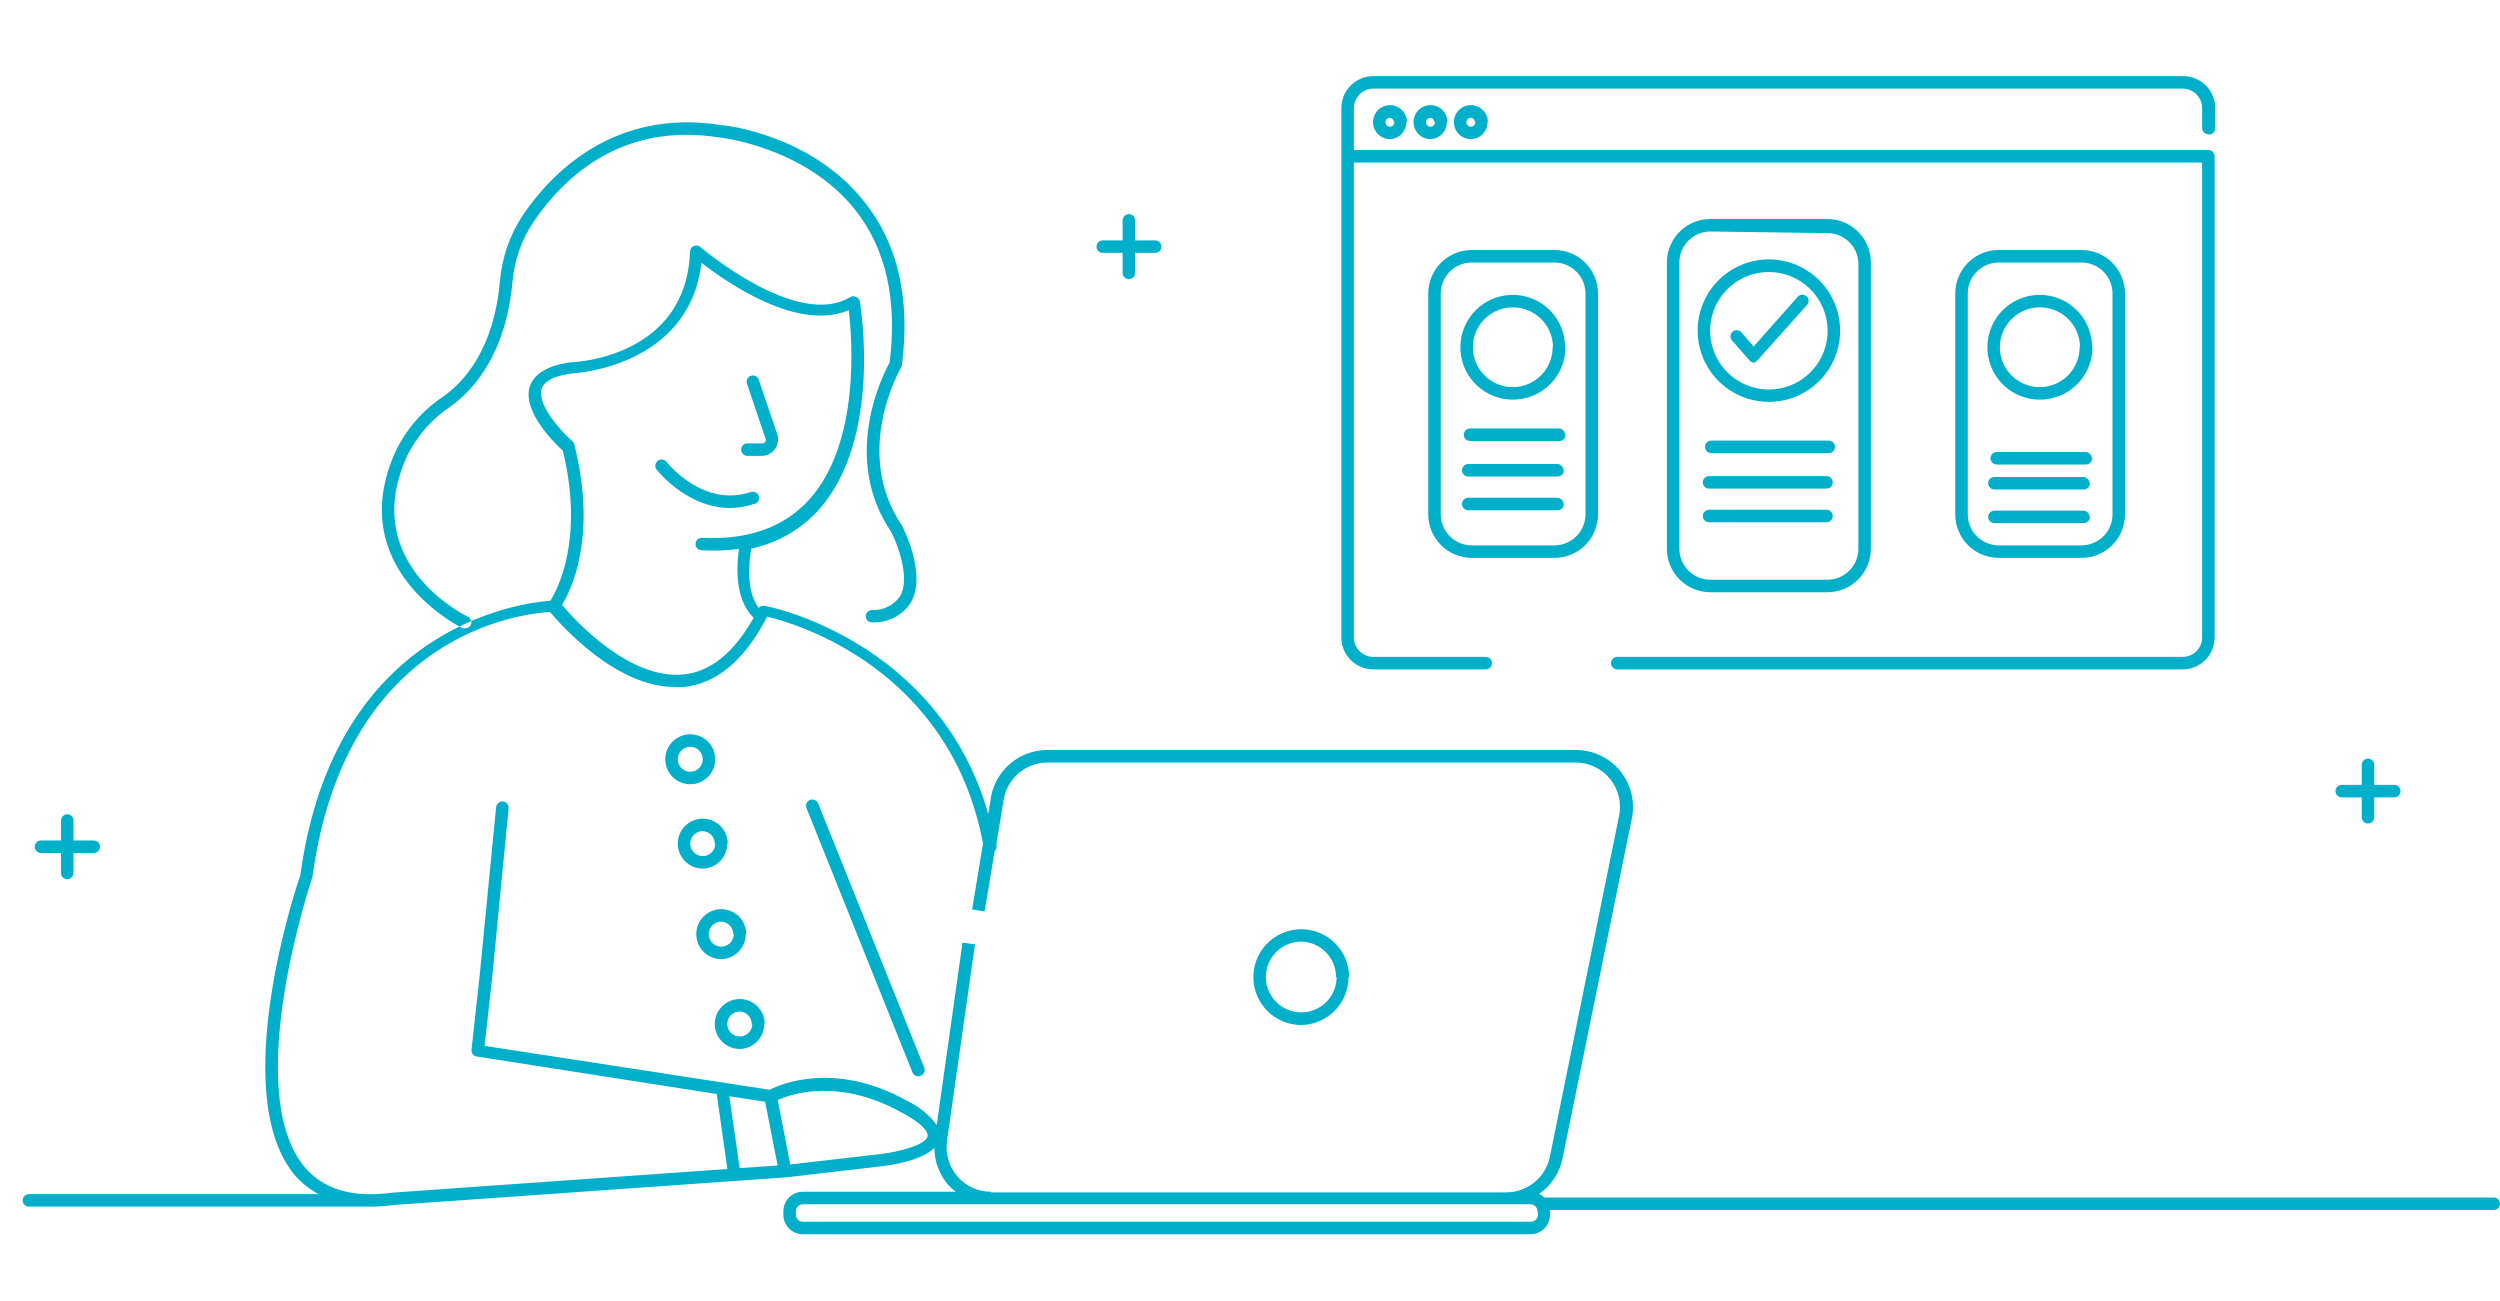 <svg width="246" height="128" viewBox="0 0 246 128" fill="none" xmlns="http://www.w3.org/2000/svg">
<g clip-path="url(#clip0_18_1412)">
<path d="M9.84 83.32C9.84 83.483 9.775 83.64 9.66 83.755C9.545 83.87 9.388 83.935 9.225 83.935H7.232V85.903C7.229 86.065 7.163 86.22 7.049 86.335C6.934 86.449 6.78 86.515 6.617 86.518C6.454 86.518 6.298 86.453 6.183 86.338C6.067 86.223 6.002 86.066 6.002 85.903V83.935H4.034C3.871 83.935 3.715 83.87 3.6 83.755C3.484 83.64 3.419 83.483 3.419 83.32C3.419 83.157 3.484 83.001 3.6 82.885C3.715 82.77 3.871 82.705 4.034 82.705H6.002V80.737C6.002 80.574 6.067 80.418 6.183 80.302C6.298 80.187 6.454 80.122 6.617 80.122C6.781 80.122 6.937 80.187 7.052 80.302C7.168 80.418 7.232 80.574 7.232 80.737V82.705H9.188C9.272 82.7 9.356 82.712 9.435 82.741C9.514 82.77 9.586 82.814 9.647 82.872C9.708 82.929 9.757 82.999 9.79 83.076C9.823 83.153 9.84 83.236 9.84 83.32ZM113.664 23.653H111.696V21.685C111.696 21.522 111.632 21.365 111.516 21.25C111.401 21.135 111.244 21.07 111.081 21.07C110.919 21.073 110.765 21.139 110.65 21.253C110.535 21.368 110.469 21.523 110.466 21.685V23.653H108.511C108.348 23.653 108.191 23.718 108.076 23.833C107.96 23.948 107.896 24.105 107.896 24.268C107.896 24.431 107.96 24.587 108.076 24.703C108.191 24.818 108.348 24.883 108.511 24.883H110.466V26.851C110.466 27.014 110.531 27.171 110.646 27.286C110.762 27.401 110.918 27.466 111.081 27.466C111.244 27.466 111.401 27.401 111.516 27.286C111.632 27.171 111.696 27.014 111.696 26.851V24.883H113.664C113.827 24.883 113.984 24.818 114.099 24.703C114.215 24.587 114.279 24.431 114.279 24.268C114.279 24.105 114.215 23.948 114.099 23.833C113.984 23.718 113.827 23.653 113.664 23.653ZM235.594 77.232H233.626V75.264C233.626 75.101 233.561 74.944 233.446 74.829C233.331 74.713 233.174 74.649 233.011 74.649C232.848 74.649 232.692 74.713 232.576 74.829C232.461 74.944 232.396 75.101 232.396 75.264V77.232H230.428C230.265 77.232 230.109 77.296 229.993 77.412C229.878 77.527 229.813 77.684 229.813 77.847C229.813 78.01 229.878 78.166 229.993 78.282C230.109 78.397 230.265 78.462 230.428 78.462H232.396V80.417C232.396 80.581 232.461 80.737 232.576 80.852C232.692 80.968 232.848 81.032 233.011 81.032C233.174 81.032 233.331 80.968 233.446 80.852C233.561 80.737 233.626 80.581 233.626 80.417V78.462H235.594C235.756 78.459 235.911 78.393 236.026 78.278C236.14 78.163 236.206 78.009 236.209 77.847C236.209 77.684 236.144 77.527 236.029 77.412C235.914 77.296 235.757 77.232 235.594 77.232ZM76.26 44.182C76.409 43.972 76.507 43.731 76.546 43.476C76.584 43.222 76.562 42.962 76.481 42.718L74.661 37.367C74.61 37.212 74.5 37.084 74.355 37.01C74.21 36.937 74.041 36.923 73.886 36.974C73.809 37 73.738 37.041 73.677 37.095C73.616 37.149 73.567 37.215 73.531 37.288C73.496 37.361 73.475 37.441 73.471 37.522C73.466 37.603 73.478 37.684 73.505 37.761L75.313 43.111C75.342 43.166 75.357 43.228 75.357 43.29C75.357 43.352 75.342 43.413 75.313 43.468C75.276 43.518 75.228 43.559 75.172 43.587C75.117 43.614 75.055 43.629 74.993 43.628H73.542C73.379 43.628 73.222 43.693 73.107 43.808C72.992 43.924 72.927 44.08 72.927 44.243C72.927 44.406 72.992 44.563 73.107 44.678C73.222 44.793 73.379 44.858 73.542 44.858H74.882C75.15 44.866 75.415 44.808 75.655 44.69C75.895 44.572 76.103 44.398 76.26 44.182ZM74.28 49.581C74.432 49.528 74.558 49.417 74.629 49.272C74.701 49.127 74.712 48.96 74.661 48.806C74.61 48.651 74.5 48.523 74.355 48.449C74.21 48.376 74.041 48.362 73.886 48.413C69.237 49.975 65.731 45.633 65.584 45.449C65.484 45.32 65.337 45.236 65.176 45.215C65.015 45.195 64.852 45.239 64.723 45.338C64.593 45.44 64.509 45.588 64.488 45.752C64.468 45.915 64.512 46.08 64.612 46.211C64.76 46.383 67.638 49.987 71.844 49.987C72.652 49.977 73.453 49.84 74.218 49.581H74.28ZM132.754 96.137C132.751 95.208 132.474 94.3 131.957 93.528C131.44 92.756 130.707 92.154 129.848 91.798C128.99 91.442 128.046 91.348 127.134 91.527C126.223 91.706 125.384 92.151 124.725 92.805C124.065 93.46 123.614 94.295 123.428 95.205C123.242 96.115 123.329 97.06 123.678 97.921C124.027 98.782 124.623 99.52 125.391 100.043C126.159 100.566 127.065 100.85 127.994 100.86C128.612 100.858 129.225 100.735 129.796 100.497C130.367 100.258 130.885 99.91 131.321 99.472C131.758 99.033 132.103 98.513 132.339 97.941C132.574 97.368 132.694 96.755 132.692 96.137H132.754ZM131.524 96.137C131.524 96.826 131.319 97.499 130.936 98.072C130.553 98.645 130.009 99.091 129.372 99.354C128.735 99.617 128.035 99.685 127.359 99.55C126.684 99.415 126.064 99.082 125.577 98.594C125.091 98.106 124.76 97.484 124.628 96.808C124.495 96.132 124.565 95.432 124.831 94.796C125.096 94.16 125.544 93.618 126.118 93.237C126.692 92.856 127.366 92.653 128.055 92.656C128.966 92.675 129.832 93.05 130.469 93.701C131.106 94.352 131.463 95.226 131.462 96.137H131.524ZM138.449 12.017C138.449 11.686 138.351 11.363 138.167 11.088C137.983 10.813 137.722 10.598 137.416 10.472C137.111 10.345 136.774 10.312 136.45 10.377C136.125 10.441 135.827 10.6 135.593 10.834C135.359 11.068 135.2 11.366 135.135 11.691C135.071 12.015 135.104 12.352 135.231 12.657C135.357 12.963 135.572 13.224 135.847 13.408C136.122 13.592 136.445 13.69 136.776 13.69C137.209 13.674 137.619 13.491 137.919 13.179C138.22 12.867 138.388 12.45 138.387 12.017H138.449ZM137.219 12.017C137.221 12.105 137.197 12.192 137.15 12.266C137.103 12.341 137.035 12.399 136.954 12.435C136.874 12.47 136.784 12.481 136.697 12.465C136.611 12.45 136.531 12.408 136.468 12.347C136.404 12.286 136.361 12.207 136.343 12.12C136.325 12.034 136.333 11.945 136.366 11.863C136.399 11.781 136.456 11.711 136.529 11.662C136.602 11.613 136.688 11.587 136.776 11.587C136.88 11.601 136.976 11.653 137.046 11.732C137.116 11.81 137.155 11.912 137.157 12.017H137.219ZM142.434 12.017C142.434 11.686 142.336 11.363 142.152 11.088C141.968 10.813 141.707 10.598 141.401 10.472C141.096 10.345 140.759 10.312 140.435 10.377C140.11 10.441 139.812 10.6 139.578 10.834C139.344 11.068 139.185 11.366 139.121 11.691C139.056 12.015 139.089 12.352 139.216 12.657C139.342 12.963 139.557 13.224 139.832 13.408C140.107 13.592 140.43 13.69 140.761 13.69C141.194 13.674 141.604 13.491 141.905 13.179C142.205 12.867 142.373 12.45 142.373 12.017H142.434ZM141.204 12.017C141.206 12.105 141.183 12.192 141.135 12.266C141.088 12.341 141.02 12.399 140.939 12.435C140.859 12.47 140.769 12.481 140.683 12.465C140.596 12.45 140.516 12.408 140.453 12.347C140.39 12.286 140.346 12.207 140.328 12.12C140.31 12.034 140.318 11.945 140.351 11.863C140.384 11.781 140.441 11.711 140.514 11.662C140.587 11.613 140.673 11.587 140.761 11.587C140.866 11.601 140.961 11.653 141.031 11.732C141.101 11.81 141.141 11.912 141.143 12.017H141.204ZM146.407 12.017C146.407 11.686 146.308 11.362 146.124 11.086C145.94 10.811 145.678 10.597 145.371 10.47C145.065 10.344 144.728 10.312 144.403 10.377C144.078 10.443 143.78 10.604 143.547 10.839C143.313 11.074 143.155 11.373 143.092 11.698C143.029 12.024 143.064 12.36 143.192 12.666C143.321 12.971 143.537 13.232 143.814 13.414C144.09 13.596 144.415 13.692 144.746 13.69C145.183 13.68 145.597 13.499 145.901 13.186C146.205 12.873 146.373 12.453 146.37 12.017H146.407ZM145.177 12.017C145.179 12.106 145.155 12.193 145.107 12.268C145.06 12.342 144.991 12.401 144.909 12.436C144.828 12.471 144.738 12.481 144.651 12.464C144.564 12.447 144.484 12.405 144.421 12.342C144.359 12.28 144.316 12.2 144.299 12.113C144.283 12.026 144.293 11.936 144.328 11.854C144.363 11.773 144.421 11.704 144.496 11.656C144.571 11.608 144.658 11.584 144.746 11.587C144.853 11.598 144.952 11.649 145.024 11.728C145.097 11.807 145.138 11.91 145.14 12.017H145.177ZM217.366 13.247C217.529 13.247 217.685 13.182 217.8 13.067C217.916 12.952 217.981 12.795 217.981 12.632V10.762C218.011 9.926 217.708 9.112 217.138 8.499C216.568 7.885 215.779 7.523 214.943 7.491H135.017C134.604 7.507 134.197 7.604 133.821 7.777C133.445 7.95 133.107 8.195 132.826 8.499C132.545 8.803 132.326 9.159 132.183 9.548C132.04 9.936 131.975 10.349 131.991 10.762V62.607C131.961 63.44 132.263 64.251 132.83 64.862C133.398 65.473 134.184 65.835 135.017 65.867H146.198C146.361 65.867 146.517 65.802 146.633 65.686C146.748 65.571 146.813 65.415 146.813 65.251C146.813 65.088 146.748 64.932 146.633 64.817C146.517 64.701 146.361 64.636 146.198 64.636H135.017C134.51 64.605 134.036 64.373 133.7 63.993C133.363 63.612 133.191 63.114 133.221 62.607V15.99H216.689V62.632C216.713 63.137 216.536 63.63 216.197 64.006C215.859 64.381 215.386 64.608 214.881 64.636H159.137C158.974 64.636 158.818 64.701 158.703 64.817C158.587 64.932 158.522 65.088 158.522 65.251C158.522 65.415 158.587 65.571 158.703 65.686C158.818 65.802 158.974 65.867 159.137 65.867H214.881C215.712 65.838 216.498 65.481 217.067 64.875C217.636 64.269 217.942 63.463 217.919 62.632V15.375C217.919 15.212 217.854 15.056 217.739 14.94C217.624 14.825 217.467 14.76 217.304 14.76H133.221V10.762C133.191 10.254 133.363 9.754 133.699 9.372C134.035 8.99 134.509 8.755 135.017 8.721H214.881C215.391 8.752 215.868 8.985 216.207 9.368C216.546 9.751 216.719 10.252 216.689 10.762V12.595C216.689 12.758 216.754 12.915 216.869 13.03C216.985 13.145 217.141 13.21 217.304 13.21L217.366 13.247ZM209.1 50.614V28.819C209.084 27.694 208.626 26.621 207.825 25.832C207.024 25.042 205.944 24.6 204.82 24.6H196.677C195.542 24.6 194.453 25.051 193.65 25.854C192.848 26.657 192.397 27.745 192.397 28.88V50.614C192.397 51.75 192.848 52.839 193.65 53.641C194.453 54.444 195.542 54.895 196.677 54.895H204.82C205.955 54.895 207.044 54.444 207.846 53.641C208.649 52.839 209.1 51.75 209.1 50.614ZM204.82 25.83C205.618 25.83 206.385 26.143 206.955 26.702C207.525 27.26 207.854 28.021 207.87 28.819V50.614C207.87 51.423 207.549 52.199 206.977 52.772C206.405 53.343 205.629 53.665 204.82 53.665H196.677C195.868 53.665 195.092 53.343 194.52 52.772C193.948 52.199 193.627 51.423 193.627 50.614V28.819C193.643 28.021 193.971 27.26 194.542 26.702C195.112 26.143 195.879 25.83 196.677 25.83H204.82ZM184.094 54.12V25.83C184.094 24.695 183.643 23.606 182.84 22.803C182.038 22.001 180.949 21.55 179.814 21.55H168.301C167.739 21.55 167.182 21.66 166.663 21.875C166.144 22.091 165.672 22.406 165.274 22.803C164.877 23.201 164.561 23.673 164.346 24.192C164.131 24.711 164.021 25.268 164.021 25.83V53.997C164.021 55.132 164.471 56.221 165.274 57.024C166.077 57.827 167.166 58.277 168.301 58.277H179.814C180.949 58.277 182.038 57.827 182.84 57.024C183.643 56.221 184.094 55.132 184.094 53.997V54.12ZM179.814 22.939C180.596 22.938 181.348 23.238 181.916 23.776C182.484 24.314 182.823 25.049 182.864 25.83V53.997C182.864 54.806 182.543 55.582 181.971 56.154C181.399 56.726 180.623 57.047 179.814 57.047H168.301C167.492 57.047 166.716 56.726 166.144 56.154C165.572 55.582 165.251 54.806 165.251 53.997V25.83C165.251 25.021 165.572 24.245 166.144 23.673C166.716 23.101 167.492 22.78 168.301 22.78L179.814 22.939ZM157.243 50.737V28.819C157.227 27.694 156.769 26.621 155.968 25.832C155.167 25.042 154.087 24.6 152.963 24.6H144.82C143.685 24.6 142.596 25.051 141.794 25.854C140.991 26.657 140.54 27.745 140.54 28.88V50.614C140.54 51.75 140.991 52.839 141.794 53.641C142.596 54.444 143.685 54.895 144.82 54.895H152.963C154.098 54.895 155.187 54.444 155.99 53.641C156.792 52.839 157.243 51.75 157.243 50.614V50.737ZM152.963 25.83C153.771 25.833 154.545 26.156 155.116 26.727C155.688 27.298 156.01 28.072 156.013 28.88V50.614C156.01 51.422 155.688 52.197 155.116 52.768C154.545 53.339 153.771 53.662 152.963 53.665H144.82C144.011 53.665 143.235 53.343 142.663 52.772C142.091 52.199 141.77 51.423 141.77 50.614V28.819C141.786 28.021 142.114 27.26 142.685 26.702C143.255 26.143 144.022 25.83 144.82 25.83H152.963ZM172.963 35.424L177.784 30.037C177.843 29.981 177.89 29.915 177.922 29.841C177.954 29.767 177.971 29.687 177.971 29.606C177.971 29.525 177.954 29.446 177.922 29.372C177.89 29.297 177.843 29.231 177.784 29.176C177.728 29.118 177.661 29.073 177.587 29.042C177.513 29.011 177.434 28.995 177.354 28.995C177.274 28.995 177.194 29.011 177.12 29.042C177.046 29.073 176.979 29.118 176.923 29.176L172.557 34.096L171.327 32.669C171.21 32.555 171.053 32.492 170.89 32.492C170.727 32.492 170.57 32.555 170.453 32.669C170.341 32.784 170.278 32.938 170.278 33.099C170.278 33.26 170.341 33.415 170.453 33.53L172.163 35.473C172.215 35.547 172.286 35.605 172.368 35.642C172.451 35.678 172.541 35.692 172.631 35.682C172.777 35.621 172.896 35.507 172.963 35.362V35.424ZM181.068 32.533C181.068 31.147 180.657 29.791 179.887 28.638C179.116 27.485 178.021 26.587 176.74 26.056C175.459 25.526 174.05 25.387 172.69 25.657C171.33 25.928 170.08 26.596 169.1 27.576C168.119 28.556 167.452 29.806 167.181 31.166C166.911 32.526 167.049 33.935 167.58 35.217C168.111 36.498 169.009 37.593 170.162 38.363C171.315 39.133 172.671 39.544 174.057 39.544C174.983 39.545 175.9 39.361 176.755 39.005C177.609 38.649 178.385 38.127 179.037 37.469C179.689 36.812 180.204 36.032 180.552 35.174C180.901 34.316 181.076 33.398 181.068 32.472V32.533ZM179.838 32.533C179.841 33.677 179.504 34.796 178.87 35.749C178.236 36.701 177.334 37.444 176.278 37.883C175.222 38.323 174.059 38.439 172.937 38.217C171.815 37.996 170.784 37.446 169.974 36.638C169.164 35.83 168.612 34.8 168.388 33.678C168.164 32.556 168.278 31.393 168.715 30.336C169.152 29.279 169.893 28.376 170.844 27.74C171.795 27.104 172.913 26.765 174.057 26.765C175.577 26.768 177.034 27.368 178.116 28.435C179.197 29.503 179.816 30.953 179.838 32.472V32.533ZM154.008 34.169C154.008 33.15 153.706 32.154 153.14 31.306C152.573 30.459 151.769 29.798 150.827 29.408C149.885 29.018 148.849 28.916 147.849 29.115C146.849 29.314 145.931 29.804 145.21 30.525C144.49 31.246 143.999 32.164 143.8 33.164C143.601 34.164 143.703 35.2 144.093 36.142C144.483 37.083 145.144 37.888 145.991 38.455C146.839 39.021 147.835 39.323 148.855 39.323C149.539 39.326 150.218 39.194 150.851 38.932C151.483 38.671 152.058 38.287 152.541 37.801C153.024 37.316 153.406 36.74 153.664 36.106C153.922 35.472 154.052 34.792 154.045 34.108L154.008 34.169ZM152.778 34.169C152.778 34.946 152.548 35.704 152.117 36.349C151.686 36.995 151.073 37.498 150.356 37.794C149.639 38.091 148.85 38.169 148.089 38.018C147.328 37.866 146.629 37.493 146.08 36.944C145.531 36.395 145.158 35.696 145.006 34.935C144.855 34.174 144.933 33.385 145.23 32.668C145.527 31.951 146.029 31.338 146.675 30.907C147.32 30.476 148.079 30.246 148.855 30.246C149.89 30.239 150.887 30.641 151.628 31.364C152.369 32.087 152.796 33.073 152.815 34.108L152.778 34.169ZM205.865 34.169C205.865 33.15 205.563 32.154 204.997 31.306C204.43 30.459 203.625 29.798 202.684 29.408C201.742 29.018 200.706 28.916 199.706 29.115C198.706 29.314 197.788 29.804 197.067 30.525C196.346 31.246 195.856 32.164 195.657 33.164C195.458 34.164 195.56 35.2 195.95 36.142C196.34 37.083 197.001 37.888 197.848 38.455C198.696 39.021 199.692 39.323 200.711 39.323C201.396 39.326 202.075 39.194 202.707 38.932C203.34 38.671 203.915 38.287 204.398 37.801C204.881 37.316 205.262 36.74 205.521 36.106C205.779 35.472 205.909 34.792 205.902 34.108L205.865 34.169ZM204.635 34.169C204.635 34.946 204.405 35.704 203.974 36.349C203.543 36.995 202.93 37.498 202.213 37.794C201.496 38.091 200.707 38.169 199.946 38.018C199.185 37.866 198.486 37.493 197.937 36.944C197.388 36.395 197.015 35.696 196.863 34.935C196.712 34.174 196.789 33.385 197.086 32.668C197.383 31.951 197.886 31.338 198.532 30.907C199.177 30.476 199.935 30.246 200.711 30.246C201.748 30.236 202.746 30.637 203.488 31.36C204.23 32.084 204.656 33.072 204.672 34.108L204.635 34.169ZM154.008 42.779C154.005 42.617 153.939 42.463 153.825 42.348C153.71 42.233 153.555 42.168 153.393 42.164H144.648C144.485 42.164 144.328 42.229 144.213 42.345C144.098 42.46 144.033 42.616 144.033 42.779C144.033 42.943 144.098 43.099 144.213 43.214C144.328 43.33 144.485 43.394 144.648 43.394H153.393C153.485 43.401 153.577 43.387 153.662 43.353C153.748 43.319 153.824 43.267 153.887 43.2C153.949 43.133 153.996 43.052 154.023 42.965C154.051 42.877 154.058 42.784 154.045 42.693L154.008 42.779ZM153.836 46.273C153.836 46.109 153.771 45.953 153.656 45.838C153.541 45.722 153.384 45.658 153.221 45.658H144.476C144.313 45.658 144.156 45.722 144.041 45.838C143.926 45.953 143.861 46.109 143.861 46.273C143.861 46.436 143.926 46.592 144.041 46.708C144.156 46.823 144.313 46.888 144.476 46.888H153.221C153.313 46.894 153.405 46.88 153.49 46.846C153.575 46.812 153.652 46.76 153.715 46.693C153.777 46.626 153.824 46.545 153.851 46.458C153.879 46.37 153.886 46.277 153.873 46.187L153.836 46.273ZM153.836 49.594C153.836 49.431 153.771 49.274 153.656 49.159C153.541 49.043 153.384 48.979 153.221 48.979H144.476C144.313 48.979 144.156 49.043 144.041 49.159C143.926 49.274 143.861 49.431 143.861 49.594C143.861 49.757 143.926 49.913 144.041 50.029C144.156 50.144 144.313 50.209 144.476 50.209H153.221C153.313 50.215 153.405 50.201 153.49 50.167C153.575 50.133 153.652 50.081 153.715 50.014C153.777 49.947 153.824 49.866 153.851 49.779C153.879 49.691 153.886 49.598 153.873 49.508L153.836 49.594ZM205.828 45.092C205.828 44.929 205.763 44.772 205.648 44.657C205.533 44.542 205.376 44.477 205.213 44.477H196.48C196.317 44.477 196.161 44.542 196.045 44.657C195.93 44.772 195.865 44.929 195.865 45.092C195.865 45.255 195.93 45.411 196.045 45.527C196.161 45.642 196.317 45.707 196.48 45.707H205.213C205.305 45.713 205.397 45.699 205.482 45.665C205.567 45.632 205.644 45.579 205.707 45.512C205.769 45.445 205.816 45.364 205.843 45.277C205.871 45.189 205.878 45.097 205.865 45.006L205.828 45.092ZM205.607 47.552C205.607 47.389 205.542 47.232 205.427 47.117C205.311 47.002 205.155 46.937 204.992 46.937H196.247C196.083 46.937 195.927 47.002 195.812 47.117C195.696 47.232 195.632 47.389 195.632 47.552C195.635 47.714 195.7 47.868 195.815 47.983C195.93 48.098 196.084 48.164 196.247 48.167H204.992C205.083 48.173 205.175 48.159 205.261 48.125C205.346 48.092 205.423 48.039 205.485 47.972C205.548 47.905 205.595 47.825 205.622 47.737C205.649 47.649 205.657 47.557 205.644 47.466L205.607 47.552ZM205.607 50.861C205.607 50.697 205.542 50.541 205.427 50.426C205.311 50.31 205.155 50.245 204.992 50.245H196.247C196.084 50.249 195.93 50.315 195.815 50.429C195.7 50.544 195.635 50.698 195.632 50.861C195.632 51.024 195.696 51.18 195.812 51.295C195.927 51.411 196.083 51.475 196.247 51.475H204.992C205.083 51.482 205.175 51.468 205.261 51.434C205.346 51.4 205.423 51.348 205.485 51.281C205.548 51.214 205.595 51.133 205.622 51.046C205.649 50.958 205.657 50.865 205.644 50.774L205.607 50.861ZM180.564 43.972C180.564 43.809 180.499 43.653 180.384 43.538C180.269 43.422 180.112 43.358 179.949 43.358H168.387C168.224 43.358 168.067 43.422 167.952 43.538C167.837 43.653 167.772 43.809 167.772 43.972C167.772 44.136 167.837 44.292 167.952 44.407C168.067 44.523 168.224 44.587 168.387 44.587H179.949C180.112 44.587 180.269 44.523 180.384 44.407C180.499 44.292 180.564 44.136 180.564 43.972ZM180.343 47.466C180.343 47.303 180.278 47.146 180.163 47.031C180.047 46.916 179.891 46.851 179.728 46.851H168.166C168.003 46.851 167.846 46.916 167.731 47.031C167.615 47.146 167.551 47.303 167.551 47.466C167.554 47.628 167.62 47.782 167.734 47.897C167.849 48.012 168.004 48.078 168.166 48.081H179.728C179.891 48.081 180.047 48.016 180.163 47.901C180.278 47.785 180.343 47.629 180.343 47.466ZM180.343 50.774C180.343 50.611 180.278 50.455 180.163 50.34C180.047 50.224 179.891 50.159 179.728 50.159H168.166C168.004 50.163 167.849 50.228 167.734 50.343C167.62 50.458 167.554 50.612 167.551 50.774C167.551 50.938 167.615 51.094 167.731 51.209C167.846 51.325 168.003 51.389 168.166 51.389H179.728C179.891 51.389 180.047 51.325 180.163 51.209C180.278 51.094 180.343 50.938 180.343 50.774ZM46.322 61.5C46.357 61.427 46.377 61.347 46.382 61.266C46.386 61.184 46.374 61.103 46.346 61.026C46.319 60.95 46.277 60.879 46.222 60.819C46.167 60.759 46.1 60.71 46.027 60.676C45.596 60.467 35.264 55.35 40.073 44.834C41.034 42.895 42.484 41.242 44.28 40.036C46.74 38.278 49.778 34.723 50.43 27.736C50.607 25.61 51.327 23.564 52.521 21.796C55.645 17.22 61.352 12.029 70.787 13.53C70.873 13.53 79.2 14.428 84.132 20.627C87.17 24.428 88.314 29.52 87.539 35.67C86.936 36.752 82.693 44.981 87.699 52.349C88.289 53.493 89.606 56.875 88.572 58.671C88.261 59.118 87.839 59.478 87.347 59.715C86.856 59.952 86.312 60.059 85.768 60.024C85.607 60.034 85.456 60.106 85.348 60.226C85.24 60.345 85.183 60.502 85.19 60.664C85.193 60.745 85.212 60.825 85.247 60.898C85.282 60.972 85.331 61.038 85.392 61.092C85.453 61.146 85.524 61.187 85.602 61.213C85.679 61.239 85.761 61.248 85.842 61.242C86.589 61.275 87.332 61.112 87.997 60.769C88.661 60.426 89.225 59.915 89.63 59.286C91.217 56.531 88.892 51.98 88.757 51.721C83.837 44.452 88.609 36.273 88.658 36.187C88.705 36.117 88.734 36.036 88.745 35.953C89.593 29.397 88.363 23.985 85.055 19.864C79.827 13.223 71.266 12.3 70.946 12.3C60.381 10.652 54.231 17.097 51.512 21.082C50.2 23.028 49.404 25.275 49.2 27.613C48.634 34.145 45.842 37.453 43.603 39.028C41.607 40.357 40.002 42.196 38.954 44.354C33.641 55.977 45.387 61.758 45.51 61.82C45.599 61.837 45.691 61.837 45.781 61.82C45.891 61.82 46 61.791 46.095 61.734C46.19 61.678 46.269 61.597 46.322 61.5ZM90.602 105.854C90.677 105.824 90.746 105.78 90.803 105.723C90.862 105.667 90.908 105.6 90.94 105.525C90.972 105.451 90.989 105.371 90.99 105.291C90.991 105.21 90.976 105.129 90.946 105.054L80.504 79.052C80.442 78.9 80.322 78.78 80.171 78.716C80.02 78.653 79.85 78.652 79.698 78.714C79.546 78.776 79.425 78.896 79.362 79.047C79.299 79.198 79.298 79.368 79.36 79.519L89.79 105.534C89.838 105.647 89.919 105.744 90.022 105.812C90.124 105.879 90.245 105.916 90.368 105.915C90.435 105.913 90.501 105.9 90.565 105.878L90.602 105.854ZM246 118.449C246 118.612 245.935 118.769 245.82 118.884C245.705 118.999 245.548 119.064 245.385 119.064H152.52C152.526 119.105 152.526 119.146 152.52 119.187V119.531C152.52 120.04 152.318 120.528 151.958 120.888C151.598 121.248 151.11 121.45 150.601 121.45H79.003C78.494 121.45 78.006 121.248 77.646 120.888C77.286 120.528 77.084 120.04 77.084 119.531V119.187C77.084 118.678 77.286 118.19 77.646 117.83C78.006 117.47 78.494 117.268 79.003 117.268H94.046C93.769 117.061 93.513 116.826 93.283 116.567C92.422 115.559 91.947 114.277 91.942 112.951C90.626 114.279 87.416 114.685 86.666 114.771L77.318 115.854L38.77 118.572C38.125 118.66 37.476 118.713 36.826 118.732C36.757 118.745 36.686 118.745 36.617 118.732H2.841C2.678 118.732 2.522 118.667 2.406 118.552C2.291 118.436 2.226 118.28 2.226 118.117C2.229 117.955 2.295 117.8 2.41 117.686C2.525 117.571 2.679 117.505 2.841 117.502H31.353C30.456 117.026 29.655 116.388 28.991 115.62C22.312 107.551 29.262 86.912 29.557 86.1C32.89 61.5 51.451 59.298 54.157 59.114C54.833 58.044 57.502 53.075 55.387 44.354C54.575 43.603 51.377 40.492 52.127 38.044C52.521 36.814 53.886 35.941 56.199 35.645C56.715 35.645 67.552 35.08 67.896 24.748C67.9 24.632 67.937 24.52 68.002 24.424C68.068 24.328 68.159 24.253 68.265 24.206C68.371 24.158 68.49 24.141 68.606 24.159C68.721 24.176 68.83 24.227 68.917 24.305C69.003 24.379 78.437 32.435 83.677 29.225C83.766 29.176 83.865 29.151 83.966 29.151C84.067 29.151 84.166 29.176 84.255 29.225C84.347 29.266 84.428 29.328 84.49 29.408C84.552 29.487 84.594 29.581 84.612 29.68C84.698 30.221 86.801 43.136 80.602 50.123C78.849 52.086 76.512 53.435 73.935 53.972C73.739 55.03 73.32 58.142 74.698 59.864C74.692 59.836 74.692 59.806 74.698 59.778L74.796 59.68H74.87L75.005 59.618H75.276C75.448 59.618 92.336 62.927 97.244 80.085L97.453 78.855C97.594 77.465 98.247 76.176 99.287 75.242C100.326 74.307 101.676 73.793 103.074 73.8H155.078C155.91 73.8 156.731 73.984 157.483 74.341C158.234 74.697 158.897 75.216 159.424 75.86C159.95 76.504 160.326 77.257 160.526 78.064C160.725 78.871 160.742 79.713 160.577 80.528L153.75 114.009C153.458 115.418 152.634 116.66 151.45 117.477C151.643 117.563 151.818 117.684 151.967 117.834H245.336C245.421 117.827 245.506 117.838 245.586 117.866C245.667 117.894 245.74 117.938 245.803 117.996C245.865 118.054 245.915 118.124 245.949 118.202C245.983 118.28 246 118.364 246 118.449ZM55.35 59.569C56.58 61.057 61.992 66.949 67.306 66.359C69.962 66.076 72.226 64.194 74.157 60.799C72.263 58.929 72.472 55.608 72.718 54.009C71.495 54.171 70.259 54.217 69.028 54.145C68.947 54.142 68.868 54.122 68.794 54.089C68.721 54.055 68.655 54.007 68.6 53.947C68.545 53.888 68.502 53.818 68.475 53.742C68.447 53.666 68.434 53.586 68.437 53.505C68.44 53.424 68.46 53.344 68.495 53.27C68.529 53.197 68.579 53.131 68.64 53.077C68.701 53.023 68.772 52.981 68.849 52.956C68.926 52.93 69.008 52.92 69.089 52.927C73.665 53.148 77.232 51.857 79.692 49.089C84.612 43.53 83.874 33.481 83.517 30.516C78.523 32.669 71.537 27.81 69.028 25.867C67.798 36.187 56.408 36.74 56.285 36.752C55.055 36.9 53.591 37.294 53.296 38.278C52.804 39.877 55.387 42.607 56.334 43.431C56.429 43.514 56.495 43.627 56.519 43.751C58.806 52.89 56.174 58.117 55.276 59.569H55.35ZM76.518 114.685L75.288 108.412L71.77 107.871L72.779 114.944L76.518 114.685ZM88.72 109.47C82.496 106.014 77.847 107.662 76.531 108.24L77.761 114.587L86.543 113.566C88.425 113.369 91.106 112.656 91.278 111.807C91.303 111.573 91.241 110.811 88.72 109.47ZM97.527 117.33H148.277C149.286 117.314 150.259 116.95 151.032 116.301C151.805 115.651 152.331 114.755 152.52 113.763L159.322 80.257C159.449 79.627 159.435 78.976 159.281 78.351C159.127 77.727 158.837 77.144 158.431 76.644C158.026 76.145 157.515 75.741 156.935 75.462C156.356 75.183 155.722 75.035 155.078 75.03H103.074C102.018 75.032 100.999 75.415 100.203 76.109C99.408 76.803 98.89 77.76 98.744 78.806L98.056 82.976C98.056 83.062 98.056 83.148 98.056 83.234C98.071 83.332 98.062 83.433 98.03 83.528C97.998 83.622 97.943 83.707 97.871 83.775L96.887 89.692L95.657 89.483L96.727 82.988C93.468 65.768 78.277 61.328 75.485 60.676C73.308 64.919 70.565 67.256 67.293 67.601C67.002 67.619 66.711 67.619 66.42 67.601C60.565 67.601 55.227 61.512 54.12 60.221C51.66 60.356 34.022 62.115 30.75 86.272C30.652 86.592 23.702 107.182 29.938 114.796C31.796 117.035 34.723 117.908 38.634 117.354L71.574 115.03L70.528 107.65L46.912 103.96C46.755 103.935 46.614 103.851 46.518 103.725C46.422 103.599 46.378 103.441 46.396 103.283L47.207 95.903L48.819 79.409C48.843 79.249 48.925 79.104 49.05 79.002C49.175 78.9 49.334 78.847 49.495 78.855C49.656 78.877 49.803 78.959 49.906 79.084C50.008 79.21 50.059 79.37 50.049 79.532L48.437 96.124L47.687 102.914L75.731 107.231C76.826 106.678 82.164 104.366 89.261 108.326C90.413 108.866 91.414 109.681 92.176 110.7L94.71 92.754L95.94 92.927L93.185 112.274C93.098 112.897 93.145 113.53 93.323 114.133C93.501 114.735 93.807 115.293 94.218 115.768C94.628 116.242 95.137 116.622 95.708 116.881C96.279 117.14 96.9 117.272 97.527 117.268V117.33ZM151.29 119.187C151.287 119.005 151.213 118.832 151.085 118.703C150.956 118.575 150.783 118.501 150.601 118.498H79.003C78.821 118.501 78.648 118.575 78.519 118.703C78.391 118.832 78.317 119.005 78.314 119.187V119.531C78.314 119.714 78.387 119.889 78.516 120.018C78.645 120.148 78.82 120.22 79.003 120.22H150.65C150.832 120.217 151.005 120.143 151.134 120.015C151.262 119.886 151.336 119.713 151.339 119.531L151.29 119.187ZM70.381 74.71C70.381 74.224 70.236 73.748 69.966 73.344C69.696 72.939 69.311 72.624 68.862 72.438C68.412 72.251 67.918 72.203 67.441 72.297C66.963 72.392 66.525 72.627 66.181 72.971C65.837 73.315 65.603 73.753 65.508 74.23C65.413 74.707 65.462 75.202 65.648 75.652C65.834 76.101 66.149 76.485 66.554 76.756C66.959 77.026 67.434 77.17 67.921 77.17C68.573 77.17 69.199 76.911 69.66 76.45C70.121 75.988 70.381 75.363 70.381 74.71ZM69.151 74.71C69.151 74.954 69.079 75.191 68.943 75.394C68.808 75.596 68.616 75.754 68.391 75.847C68.167 75.94 67.919 75.964 67.681 75.917C67.442 75.869 67.223 75.752 67.051 75.58C66.879 75.408 66.762 75.189 66.714 74.95C66.667 74.712 66.691 74.464 66.784 74.24C66.877 74.015 67.035 73.823 67.237 73.688C67.439 73.552 67.677 73.48 67.921 73.48C68.247 73.48 68.56 73.61 68.79 73.841C69.021 74.071 69.151 74.384 69.151 74.71ZM71.611 83.013C71.611 82.526 71.466 82.051 71.196 81.646C70.926 81.242 70.541 80.926 70.092 80.74C69.642 80.554 69.148 80.505 68.671 80.6C68.194 80.695 67.755 80.929 67.411 81.273C67.067 81.617 66.833 82.056 66.738 82.533C66.643 83.01 66.692 83.505 66.878 83.954C67.064 84.404 67.379 84.788 67.784 85.058C68.189 85.328 68.664 85.473 69.151 85.473C69.794 85.46 70.408 85.195 70.858 84.735C71.309 84.275 71.561 83.657 71.561 83.013H71.611ZM70.381 83.013C70.381 83.256 70.308 83.494 70.173 83.696C70.038 83.898 69.846 84.056 69.621 84.149C69.397 84.242 69.149 84.266 68.911 84.219C68.672 84.172 68.453 84.055 68.281 83.882C68.109 83.71 67.992 83.491 67.944 83.253C67.897 83.014 67.921 82.767 68.014 82.542C68.107 82.317 68.265 82.125 68.467 81.99C68.669 81.855 68.907 81.783 69.151 81.783C69.468 81.795 69.769 81.931 69.989 82.16C70.209 82.389 70.332 82.695 70.331 83.013H70.381ZM73.431 91.918C73.431 91.431 73.287 90.956 73.016 90.551C72.746 90.147 72.362 89.831 71.912 89.645C71.463 89.459 70.968 89.41 70.491 89.505C70.014 89.6 69.576 89.834 69.231 90.178C68.888 90.522 68.653 90.961 68.558 91.438C68.463 91.915 68.512 92.41 68.698 92.859C68.885 93.309 69.2 93.693 69.604 93.963C70.009 94.234 70.484 94.378 70.971 94.378C71.615 94.365 72.228 94.1 72.679 93.64C73.129 93.18 73.382 92.562 73.382 91.918H73.431ZM72.201 91.918C72.201 92.161 72.129 92.399 71.994 92.601C71.859 92.804 71.666 92.961 71.442 93.054C71.217 93.147 70.97 93.172 70.731 93.124C70.493 93.077 70.273 92.96 70.101 92.788C69.929 92.616 69.812 92.397 69.765 92.158C69.717 91.919 69.742 91.672 69.835 91.447C69.928 91.222 70.085 91.03 70.288 90.895C70.49 90.76 70.728 90.688 70.971 90.688C71.289 90.701 71.589 90.836 71.809 91.065C72.029 91.294 72.152 91.6 72.152 91.918H72.201ZM75.251 100.762C75.251 100.275 75.107 99.799 74.837 99.395C74.567 98.99 74.182 98.675 73.733 98.489C73.283 98.303 72.789 98.254 72.311 98.349C71.834 98.444 71.396 98.678 71.052 99.022C70.708 99.366 70.474 99.805 70.379 100.282C70.284 100.759 70.332 101.254 70.519 101.703C70.705 102.153 71.02 102.537 71.425 102.807C71.829 103.077 72.305 103.222 72.791 103.222C73.435 103.209 74.048 102.944 74.499 102.484C74.95 102.024 75.202 101.406 75.202 100.762H75.251ZM74.021 100.762C74.021 101.005 73.949 101.243 73.814 101.445C73.679 101.647 73.487 101.805 73.262 101.898C73.037 101.991 72.79 102.015 72.552 101.968C72.313 101.921 72.094 101.803 71.922 101.631C71.75 101.459 71.632 101.24 71.585 101.002C71.538 100.763 71.562 100.516 71.655 100.291C71.748 100.066 71.906 99.874 72.108 99.739C72.31 99.604 72.548 99.532 72.791 99.532C73.109 99.544 73.409 99.68 73.629 99.909C73.85 100.138 73.972 100.444 73.972 100.762H74.021Z" fill="#00B0CA"/>
</g>
<defs>
<clipPath id="clip0_18_1412">
<rect width="246" height="127.92" fill="white"/>
</clipPath>
</defs>
</svg>
